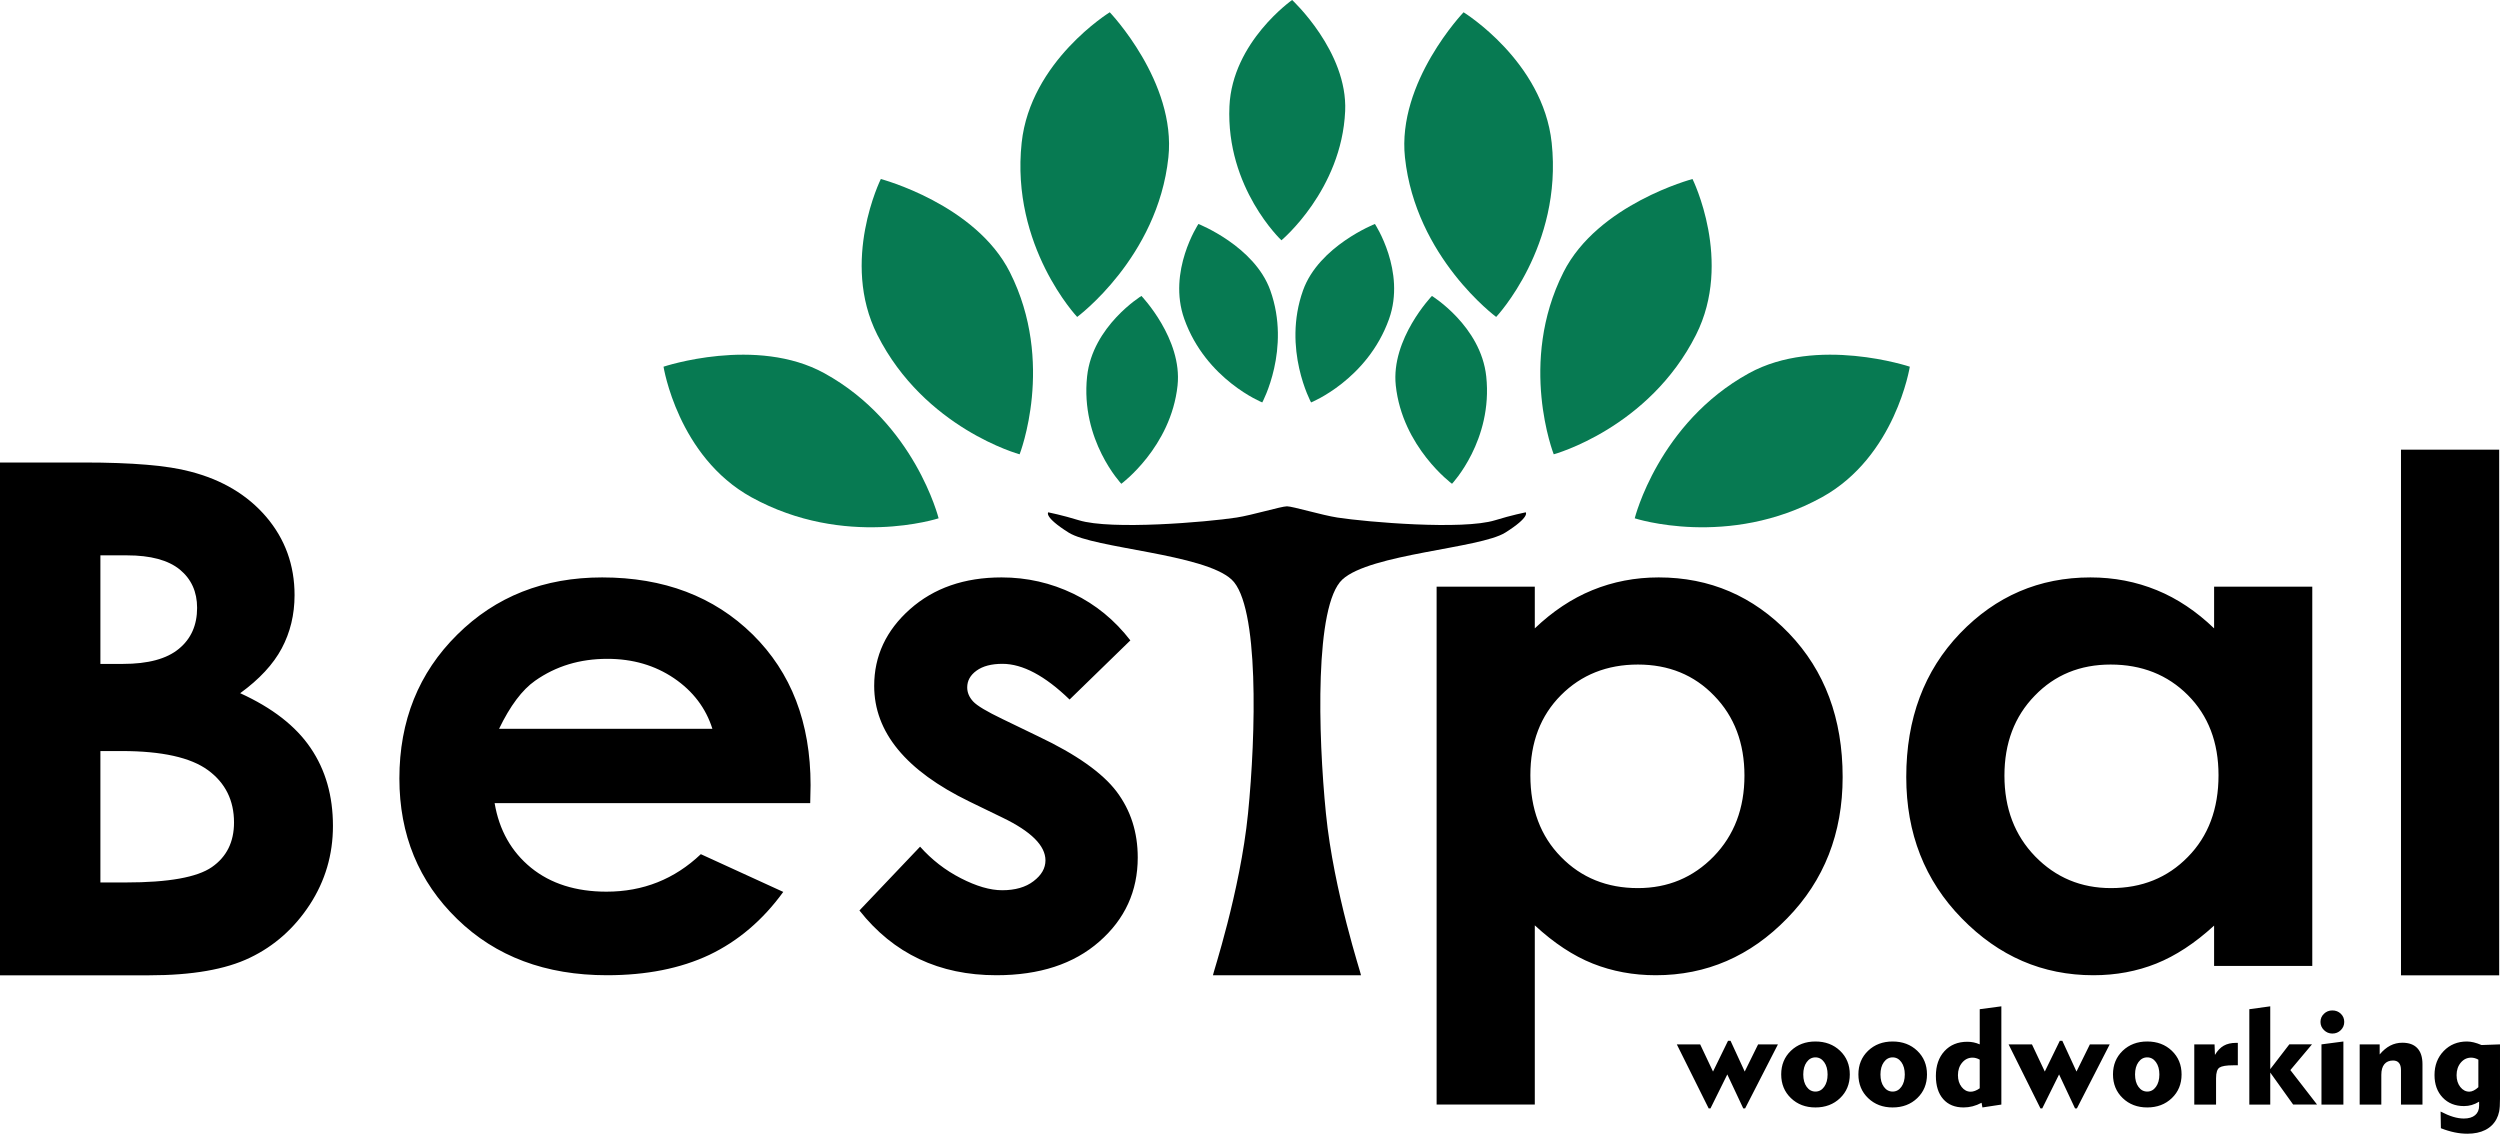 <?xml version="1.0" encoding="UTF-8"?> <!-- Creator: CorelDRAW 2018 (64-Bit) --> <svg xmlns="http://www.w3.org/2000/svg" xmlns:xlink="http://www.w3.org/1999/xlink" xml:space="preserve" width="1543.59mm" height="700mm" style="shape-rendering:geometricPrecision; text-rendering:geometricPrecision; image-rendering:optimizeQuality; fill-rule:evenodd; clip-rule:evenodd" viewBox="0 0 154359.3 70000"> <defs> <style type="text/css"> <![CDATA[ .str0 {stroke:#2B2A29;stroke-width:1.99;stroke-miterlimit:22.926} .fil0 {fill:black} .fil1 {fill:black;fill-rule:nonzero} .fil2 {fill:#077A52;fill-rule:nonzero} ]]> </style> </defs> <g id="Слой_x0020_1">  <path class="fil0 str0" d="M79463.01 60214.44l-4570.65 0c-37.09,0 1680.2,-5137.35 2166.14,-9994.88 485.93,-4857.53 698.23,-12843.84 -1012.46,-14435.42 -1710.68,-1591.58 -8503.29,-1919.73 -10062.1,-2899.06 -1558.81,-979.32 -1261.48,-1253.29 -1261.48,-1253.29 0,0 876.37,176.07 1889.19,489.49 1995.71,617.58 7904.05,114.77 9737.05,-166.13 961.4,-147.29 2764.83,-693.8 3114.31,-693.8 349.48,0 2152.91,546.51 3114.31,693.8 1833,280.9 7741.34,783.71 9737.05,166.13 1012.82,-313.42 1889.19,-489.49 1889.19,-489.49 0,0 297.33,273.97 -1261.48,1253.29 -1558.81,979.33 -8351.42,1307.48 -10062.11,2899.06 -1710.68,1591.58 -1498.39,9577.89 -1012.45,14435.42 485.93,4857.53 2203.23,9994.88 2166.13,9994.88l-4570.64 0z"></path> <path class="fil1" d="M-0.03 60218.9l0 -31662.28 5165.97 0c3000.66,0 5188.57,183.69 6578.8,558.52 1967.72,507.13 3532.57,1440.65 4694.9,2800.22 1162.32,1367.03 1747.35,2976.6 1747.35,4828.71 0,1205.4 -267.21,2301.6 -790.14,3285.29 -523.11,983.7 -1382.52,1910.97 -2567.64,2770.88 1982.8,904.01 3433.69,2028.5 4353.03,3388.24 919.17,1352.28 1374.98,2954.56 1374.98,4806.67 0,1778.5 -478.6,3395.54 -1428.28,4858.06 -957.21,1462.52 -2187.91,2557.68 -3692.1,3278 -1504.19,727.62 -3580.48,1087.69 -6229.41,1087.69l-9207.46 0zm6199.09 -25929.55l0 6702.88 1390.23 0c1549.77,0 2704.56,-308.69 3456.66,-933.35 752.09,-617.37 1124.28,-1462.7 1124.28,-2528.34 0,-992.2 -357.11,-1778.67 -1071.16,-2366.53 -714.05,-580.73 -1802.81,-874.66 -3259.08,-874.66l-1640.93 0zm0 12082.82l0 8114.01 1580.09 0c2620.94,0 4391.08,-315.98 5302.71,-948.11 911.63,-632.12 1367.45,-1550.71 1367.45,-2756.11 0,-1359.75 -532.99,-2441.19 -1602.89,-3226.44 -1070.09,-785.26 -2851.18,-1183.35 -5333.04,-1183.35l-1314.32 0zm43826.6 3214.63l-19486.09 0c281.03,1668.43 1033.12,2998.65 2248.75,3990.86 1215.44,984.91 2772.75,1477.28 4656.85,1477.28 2263.82,0 4201.03,-771.72 5826.89,-2315.14l5089.87 2329.89c-1268.74,1749.16 -2795.72,3042.76 -4565.68,3887.91 -1777.68,837.86 -3882.15,1256.79 -6320.76,1256.79 -3783.26,0 -6867.55,-1153.84 -9245.32,-3468.98 -2377.96,-2307.84 -3570.61,-5203.55 -3570.61,-8679.99 0,-3564.63 1192.65,-6526.48 3570.61,-8878.43 2377.77,-2359.24 5355.82,-3535.12 8949.04,-3535.12 3806.06,0 6905.6,1175.88 9291.09,3520.54 2385.49,2351.77 3578.15,5446.09 3578.15,9304.65l-22.79 1109.74zm-6039.55 -4586.18c-402.7,-1278.84 -1192.66,-2322.43 -2370.24,-3123.66 -1185.12,-801.05 -2552.56,-1197.93 -4117.59,-1197.93 -1694.05,0 -3175.45,448.27 -4459.26,1352.27 -797.68,558.69 -1542.24,1550.9 -2225.96,2969.32l13173.05 0zm25806.66 -5460.85l-3752.94 3652.84c-1519.26,-1469.99 -2901.96,-2204.9 -4147.91,-2204.9 -676.01,0 -1207.91,139.59 -1595.35,418.93 -387.45,279.35 -577.31,624.66 -577.31,1036.3 0,315.98 121.49,602.62 364.65,867.2 243.16,264.59 850.8,624.84 1815.72,1087.87l2218.24 1072.93c2339.91,1109.91 3950.34,2248.99 4824.1,3403 873.59,1161.13 1306.61,2513.58 1306.61,4071.59 0,2072.6 -790.14,3807.17 -2370.23,5188.97 -1580.1,1389.08 -3699.64,2079.89 -6358.62,2079.89 -3525.03,0 -6351.08,-1330.23 -8455.37,-3998.15l3745.22 -3939.47c714.23,801.05 1549.77,1455.23 2514.7,1947.6 957.21,492.54 1808.01,742.37 2552.56,742.37 797.68,0 1450.89,-183.68 1937.22,-558.52 493.68,-374.83 736.84,-801.22 736.84,-1286.3 0,-904.01 -881.3,-1785.96 -2651.27,-2638.41l-2043.63 -992.2c-3920,-1903.67 -5880.01,-4284.96 -5880.01,-7143.86 0,-1844.81 736.84,-3425.05 2210.7,-4733.23 1473.87,-1308.17 3357.78,-1962.35 5652.11,-1962.35 1572.56,0 3046.42,338.03 4436.66,1006.96 1382.52,668.76 2552.56,1631.62 3517.31,2880.94zm24971.12 -3314.63l0 2572.44c1093.95,-1043.77 2279.07,-1837.53 3555.35,-2359.24 1276.28,-521.88 2643.73,-786.47 4094.8,-786.47 3152.66,0 5834.43,1153.84 8045.13,3454.39 2210.7,2307.67 3312.2,5262.23 3312.2,8870.97 0,3476.44 -1139.54,6386.9 -3426.15,8724.08 -2279.08,2344.48 -4983.64,3513.08 -8113.51,3513.08 -1390.23,0 -2689.3,-242.54 -3889.68,-720.33 -1200.37,-477.61 -2393.02,-1264.08 -3578.14,-2359.23l0 11061.27 -6062.34 0 0 -31970.96 6062.34 0zm6366.15 4806.67c-1906.7,0 -3494.52,632.13 -4748.01,1888.92 -1261.03,1264.08 -1891.63,2910.46 -1891.63,4946.25 0,2079.89 630.6,3763.08 1891.63,5041.92 1253.49,1286.13 2841.31,1925.55 4748.01,1925.55 1853.77,0 3411.08,-654.18 4679.82,-1955.07 1268.57,-1308.18 1899.17,-2969.14 1899.17,-4990.35 0,-2006.45 -622.89,-3652.83 -1868.84,-4931.67 -1238.24,-1286.13 -2810.8,-1925.55 -4710.15,-1925.55zm35576.35 -4806.67l6062.34 0 0 23415.98 -6062.34 0 0 -2491.53c-1185.12,1087.68 -2377.77,1866.86 -3570.61,2344.47 -1192.65,477.79 -2491.73,720.33 -3881.96,720.33 -3137.59,0 -5841.97,-1168.6 -8128.76,-3513.08 -2286.61,-2337.18 -3426.15,-5247.64 -3426.15,-8724.08 0,-3608.74 1109.21,-6563.3 3319.91,-8870.97 2210.71,-2300.55 4892.3,-3454.39 8052.67,-3454.39 1458.61,0 2818.52,264.59 4094.8,786.47 1276.28,521.71 2453.68,1315.47 3540.1,2359.24l0 -2572.44zm-6388.94 4806.67c-1884.1,0 -3449.12,639.42 -4687.36,1925.55 -1245.95,1278.84 -1868.84,2925.22 -1868.84,4931.67 0,2021.21 630.6,3682.17 1899.17,4990.35 1268.74,1300.89 2826.05,1955.07 4679.82,1955.07 1906.7,0 3494.52,-639.42 4748.01,-1925.55 1261.03,-1278.84 1891.63,-2962.03 1891.63,-5041.92 0,-2035.79 -630.6,-3682.17 -1891.63,-4946.25 -1253.49,-1256.79 -2848.84,-1888.92 -4770.8,-1888.92zm17928.6 -13268.95l6062.33 0 0 32456.04 -6062.33 0 0 -32456.04z"></path> <path class="fil1" d="M105610.66 68437.14l-110.6 0 -1967.65 -3953.64 1442.25 0 793.18 1678.31 925.61 -1897.95 157.18 0 874.65 1897.95 826.67 -1678.31 1223.95 0 -2025.86 3953.64 -114.96 0 -985.29 -2097.92 -1039.13 2097.92zm5729.74 -2095.09c0,316.8 69.85,571.63 211.01,764.54 141.19,194.3 321.65,291.45 539.95,291.45 219.75,0 398.76,-97.15 539.95,-292.85 141.16,-195.73 211.02,-449.17 211.02,-763.14 0,-311.18 -69.86,-564.62 -211.02,-761.71 -141.19,-195.74 -320.2,-294.28 -539.95,-294.28 -218.3,0 -398.76,97.15 -539.95,292.85 -141.16,195.73 -211.01,449.17 -211.01,763.14zm-1362.22 -2.83c0,-589.92 199.4,-1077.11 598.15,-1460.06 400.24,-381.59 903.78,-573.06 1515.03,-573.06 614.17,0 1120.64,191.47 1520.84,573.06 400.24,382.95 601.07,870.14 601.07,1460.06 0,591.36 -200.83,1079.94 -601.07,1462.92 -400.2,384.38 -906.67,575.86 -1520.84,575.86 -608.33,0 -1111.9,-191.48 -1512.11,-575.86 -400.23,-382.98 -601.07,-871.56 -601.07,-1462.92zm6128.53 2.83c0,316.8 69.86,571.63 211.01,764.54 141.2,194.3 321.65,291.45 539.95,291.45 219.75,0 398.76,-97.15 539.95,-292.85 141.16,-195.73 211.02,-449.17 211.02,-763.14 0,-311.18 -69.86,-564.62 -211.02,-761.71 -141.19,-195.74 -320.2,-294.28 -539.95,-294.28 -218.3,0 -398.75,97.15 -539.95,292.85 -141.15,195.73 -211.01,449.17 -211.01,763.14zm-1362.22 -2.83c0,-589.92 199.4,-1077.11 598.15,-1460.06 400.24,-381.59 903.78,-573.06 1515.03,-573.06 614.18,0 1120.64,191.47 1520.84,573.06 400.24,382.95 601.08,870.14 601.08,1460.06 0,591.36 -200.84,1079.94 -601.08,1462.92 -400.2,384.38 -906.66,575.86 -1520.84,575.86 -608.33,0 -1111.9,-191.48 -1512.1,-575.86 -400.24,-382.98 -601.08,-871.56 -601.08,-1462.92zm7490.75 -912.38c-80.04,-43.63 -155.74,-76.03 -228.48,-94.32 -72.78,-19.72 -144.08,-29.57 -215.42,-29.57 -253.23,0 -467.17,102.77 -640.33,308.35 -173.2,204.15 -260.53,463.24 -260.53,774.38 0,291.46 75.67,535.05 228.48,729.35 152.82,194.31 337.67,291.46 557.42,291.46 84.4,0 174.64,-16.9 266.33,-52.09 93.13,-33.79 190.66,-87.3 292.53,-159.11l0 -1768.45zm1336.02 -3291.86l0 6065.61 -1170.11 177.41 -50.95 -288.63c-187.74,98.55 -372.56,171.76 -554.49,218.22 -183.38,46.46 -368.2,70.41 -555.94,70.41 -537.03,0 -957.61,-171.79 -1258.87,-515.32 -301.26,-343.54 -452.63,-819.45 -452.63,-1427.71 0,-637.81 177.56,-1148.91 531.22,-1534.69 355.09,-384.38 823.71,-577.29 1407.32,-577.29 136.79,0 267.77,12.67 392.94,39.41 125.18,25.35 250.31,66.19 375.49,121.1l0 -2171.12 1336.02 -177.4zm2525.03 6302.16l-110.59 0 -1967.66 -3953.64 1442.25 0 793.18 1678.31 925.61 -1897.95 157.18 0 874.66 1897.95 826.66 -1678.31 1223.95 0 -2025.86 3953.64 -114.96 0 -985.29 -2097.92 -1039.13 2097.92zm5729.74 -2095.09c0,316.8 69.86,571.63 211.01,764.54 141.2,194.3 321.65,291.45 539.95,291.45 219.75,0 398.76,-97.15 539.95,-292.85 141.16,-195.73 211.02,-449.17 211.02,-763.14 0,-311.18 -69.86,-564.62 -211.02,-761.71 -141.19,-195.74 -320.2,-294.28 -539.95,-294.28 -218.3,0 -398.75,97.15 -539.95,292.85 -141.15,195.73 -211.01,449.17 -211.01,763.14zm-1362.22 -2.83c0,-589.92 199.4,-1077.11 598.16,-1460.06 400.23,-381.59 903.77,-573.06 1515.02,-573.06 614.18,0 1120.64,191.47 1520.84,573.06 400.24,382.95 601.08,870.14 601.08,1460.06 0,591.36 -200.84,1079.94 -601.08,1462.92 -400.2,384.38 -906.66,575.86 -1520.84,575.86 -608.32,0 -1111.9,-191.48 -1512.1,-575.86 -400.24,-382.98 -601.08,-871.56 -601.08,-1462.92zm6364.3 1861.37l-1344.75 0 0 -3717.09 1251.62 0 24.72 651.89c152.81,-260.46 333.3,-449.14 538.5,-567.41 205.21,-118.27 461.33,-177.41 768.43,-177.41l106.23 0 0 1385.47 -139.71 0 -149.89 0c-416.26,0 -697.13,46.46 -839.77,137.99 -144.08,92.93 -215.38,313.97 -215.38,665.96l0 1620.6zm3345.86 0l-1292.36 0 0 -5888.21 1292.36 -177.4 0 3878.99 1177.4 -1530.47 1398.58 0 -1334.57 1588.21 1648.93 2128.88 -1475.73 0 -1414.61 -1976.81 0 1976.81zm3101.36 -5102.55c0,-198.53 71.3,-366.09 213.93,-502.65 141.16,-138 314.36,-206.98 519.57,-206.98 208.13,0 381.29,67.59 522.48,204.15 141.16,136.6 211.02,304.13 211.02,505.48 0,198.53 -71.3,367.49 -213.94,508.27 -141.16,139.39 -314.36,209.8 -519.56,209.8 -199.4,0 -371.12,-70.41 -516.64,-212.59 -144.08,-142.22 -216.86,-309.78 -216.86,-505.48zm1414.61 5102.55l-1353.49 0 0 -3717.09 1353.49 -177.4 0 3894.49zm2341.66 0l-1336.02 0 0 -3717.09 1234.15 0 0 622.32c203.73,-243.56 422.03,-425.19 651.99,-544.89 229.96,-119.67 480.27,-178.8 749.52,-178.8 407.49,0 716.04,112.65 925.61,337.91 211.02,225.27 315.8,553.34 315.8,987.02l0 2493.53 -1327.28 0 0 -2130.27c0,-195.74 -40.74,-342.14 -123.7,-440.73 -81.51,-99.94 -203.76,-149.23 -366.75,-149.23 -231.4,0 -410.41,76.03 -535.58,226.7 -125.17,152.06 -187.74,371.7 -187.74,660.33l0 1833.2zm5991.7 -2773.75c-80.03,-43.63 -155.74,-76.03 -228.48,-94.32 -72.78,-19.72 -144.08,-29.57 -215.42,-29.57 -253.23,0 -467.17,102.77 -640.33,306.95 -173.2,205.55 -260.52,463.21 -260.52,774.39 0,291.45 75.66,535.04 228.48,729.35 152.81,192.87 337.66,290.02 557.41,290.02 84.4,0 176.09,-22.52 270.7,-70.38 96.05,-46.46 192.1,-115.47 288.16,-205.57l0 -1700.87zm1336.02 -943.34l0 3367.9c0,342.14 -17.47,598.41 -50.95,771.59 -34.93,171.79 -90.21,329.47 -165.91,473.08 -160.07,297.08 -391.47,522.38 -695.65,674.44 -304.18,153.46 -672.38,229.49 -1104.62,229.49 -259.04,0 -521.01,-28.17 -787.34,-83.08 -264.88,-54.91 -547.24,-139.39 -845.57,-256.23l-17.47 -1029.25c285.24,147.84 544.32,256.26 777.17,326.64 232.84,69.01 452.62,104.2 657.83,104.2 298.34,0 531.18,-68.98 695.65,-206.97 164.47,-138 247.42,-332.3 247.42,-582.91l0 -250.61c-152.81,92.93 -305.62,161.91 -456.99,205.54 -149.89,43.67 -309.99,66.19 -477.35,66.19 -544.31,0 -983.84,-176.01 -1317.11,-528 -334.74,-351.98 -502.1,-815.22 -502.1,-1389.68 0,-596.98 189.19,-1089.78 567.59,-1482.61 378.41,-391.44 857.2,-587.13 1435,-587.13 132.42,0 272.14,18.29 417.66,53.51 145.56,35.19 305.63,90.1 481.75,164.73l1140.99 -40.84z"></path> <path class="fil2" d="M86747.4 9722.33c-498.24,-4661.38 3619.53,-8964.39 3619.53,-8964.39 0,0 4900.47,3016.14 5439.85,8057.38 684.27,6397.04 -3427.8,10753.18 -3427.8,10753.18 0,0 -4970.26,-3666.77 -5631.58,-9846.17z"></path> <path class="fil2" d="M80455.42 17925.75c976.83,-2730.98 4436.58,-4097.27 4436.58,-4097.27 0,0 1926.84,2920.74 870.49,5874.16 -1340.26,3746.9 -4811.77,5145.17 -4811.77,5145.17 0,0 -1790.02,-3301.83 -495.3,-6922.06z"></path> <path class="fil2" d="M83055.51 6861.3c163.82,-3676.55 -3273.53,-6861.3 -3273.53,-6861.3 0,0 -3694.64,2587.42 -3871.67,6563.7 -225.16,5044.96 3210.17,8272.89 3210.17,8272.89 0,0 3717.6,-3100 3935.03,-7975.29z"></path> <path class="fil2" d="M86180.84 23799.38c-307.79,-2874.36 2230.96,-5526.99 2230.96,-5526.99 0,0 3021.76,1859.68 3354.53,4967.86 422.02,3943.76 -2113.43,6630.14 -2113.43,6630.14 0,0 -3064.72,-2260.68 -3472.06,-6071.01z"></path> <path class="fil2" d="M96531.64 16812.47c2123.89,-4213.29 7970.15,-5759.56 7970.15,-5759.56 0,0 2512.5,5066.28 215.79,9621.77 -2913.95,5779.63 -8784.82,7375.47 -8784.82,7375.47 0,0 -2216.27,-5654.37 598.88,-11237.68z"></path> <path class="fil2" d="M107979.7 23048.55c4210.01,-2320.5 9939.22,-407.61 9939.22,-407.61 0,0 -878.55,5554.57 -5430.74,8063.36 -5775.52,3182.92 -11553.95,1297.54 -11553.95,1297.54 0,0 1465.98,-5878.59 7045.47,-8953.29z"></path> <path class="fil2" d="M72140.23 9722.33c498.24,-4661.38 -3619.52,-8964.39 -3619.52,-8964.39 0,0 -4900.48,3016.14 -5439.85,8057.38 -684.28,6397.04 3427.8,10753.18 3427.8,10753.18 0,0 4970.26,-3666.77 5631.57,-9846.17z"></path> <path class="fil2" d="M78432.21 17925.75c-976.82,-2730.98 -4436.58,-4097.27 -4436.58,-4097.27 0,0 -1926.83,2920.74 -870.49,5874.16 1340.27,3746.9 4811.77,5145.17 4811.77,5145.17 0,0 1790.02,-3301.83 495.3,-6922.06z"></path> <path class="fil2" d="M72706.79 23799.38c307.8,-2874.36 -2230.96,-5526.99 -2230.96,-5526.99 0,0 -3021.75,1859.68 -3354.52,4967.86 -422.03,3943.76 2113.42,6630.14 2113.42,6630.14 0,0 3064.73,-2260.68 3472.06,-6071.01z"></path> <path class="fil2" d="M62356 16812.47c-2123.9,-4213.29 -7970.16,-5759.56 -7970.16,-5759.56 0,0 -2512.49,5066.28 -215.79,9621.77 2913.95,5779.63 8784.83,7375.47 8784.83,7375.47 0,0 2216.26,-5654.37 -598.88,-11237.68z"></path> <path class="fil2" d="M50907.94 23048.55c-4210.01,-2320.5 -9939.22,-407.61 -9939.22,-407.61 0,0 878.54,5554.57 5430.74,8063.36 5775.52,3182.92 11553.95,1297.54 11553.95,1297.54 0,0 -1465.99,-5878.59 -7045.47,-8953.29z"></path> </g> </svg> 